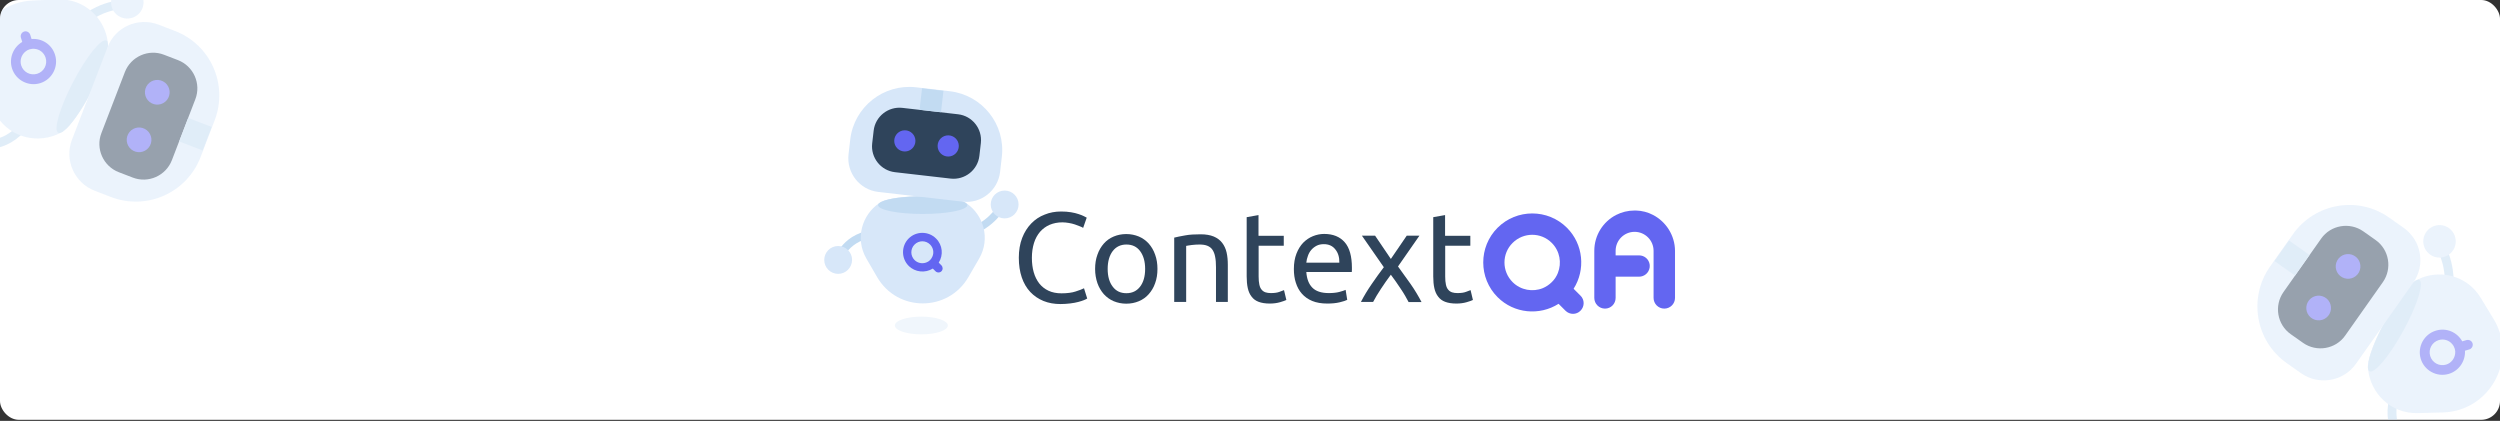 <svg width="790" height="133" viewBox="0 0 790 133" fill="none" xmlns="http://www.w3.org/2000/svg">
<rect x="0" y="0" width="790" height="133" fill="#333333" stroke="none"/>
<g clip-path="url(#clip0_1951_1742)">
<rect width="790" height="132.657" rx="5.94" fill="white"/>
<path d="M291.146 105.658C295.769 105.658 299.518 104.403 299.518 102.854C299.518 101.306 295.769 100.051 291.146 100.051C286.522 100.051 282.773 101.306 282.773 102.854C282.773 104.403 286.522 105.658 291.146 105.658Z" fill="#F0F6FC"/>
<path d="M304.231 75.207L303.725 72.87C311.902 71.079 315.29 64.927 315.329 64.849L317.432 65.978C317.276 66.289 313.499 73.143 304.231 75.207Z" fill="#C2DBF2"/>
<path d="M265.991 82.489L263.693 81.827C263.81 81.477 266.341 73.221 277.089 72.52L277.245 74.896C268.133 75.519 266.03 82.411 265.991 82.489Z" fill="#C2DBF2"/>
<path d="M309.41 81.71L306.022 87.551C299.597 98.649 283.592 98.649 277.167 87.551L273.779 81.71C270.119 75.362 272.416 67.886 277.79 64.225C278.063 64.031 278.374 63.836 278.686 63.68C280.866 62.668 285.812 62.006 291.614 62.006C297.416 62.006 302.4 62.707 304.542 63.719C304.854 63.875 305.126 64.07 305.399 64.264C310.773 67.886 313.07 75.401 309.41 81.71Z" fill="#D7E7F9"/>
<path d="M305.671 64.81C305.671 66.367 299.363 67.613 291.575 67.613C283.787 67.613 277.479 66.367 277.479 64.81C277.479 64.615 277.556 64.42 277.751 64.264C277.946 64.07 278.257 63.875 278.647 63.719C280.827 62.707 285.773 62.045 291.575 62.045C297.377 62.045 302.361 62.746 304.503 63.758C304.892 63.914 305.165 64.109 305.36 64.303C305.593 64.42 305.671 64.615 305.671 64.81Z" fill="#C2DBF2"/>
<path d="M264.861 86.539C262.447 86.539 260.461 84.592 260.461 82.138C260.461 79.724 262.408 77.738 264.861 77.738C267.276 77.738 269.261 79.685 269.261 82.138C269.223 84.592 267.276 86.539 264.861 86.539Z" fill="#D7E7F9"/>
<path d="M317.471 69.015C315.056 69.015 313.07 67.068 313.07 64.615C313.07 62.201 315.017 60.215 317.471 60.215C319.885 60.215 321.871 62.162 321.871 64.615C321.871 67.029 319.885 69.015 317.471 69.015Z" fill="#D7E7F9"/>
<path d="M297.493 83.852L296.987 83.345L296.636 82.995C298.155 80.62 297.883 77.426 295.78 75.363C293.404 72.987 289.51 72.987 287.135 75.363C284.76 77.738 284.76 81.632 287.135 84.007C289.199 86.071 292.392 86.344 294.767 84.864L295.118 85.215L295.624 85.721C296.13 86.227 296.987 86.227 297.493 85.721C297.999 85.215 297.999 84.397 297.493 83.852ZM289.004 82.177C287.641 80.814 287.641 78.634 289.004 77.271C290.367 75.908 292.548 75.908 293.911 77.271C294.923 78.283 295.196 79.802 294.651 81.048C294.495 81.476 294.222 81.827 293.911 82.177C293.56 82.528 293.21 82.761 292.781 82.917C291.535 83.423 290.017 83.19 289.004 82.177Z" fill="#6366F1"/>
<path d="M304.192 63.719L277.518 60.643C271.677 59.981 267.471 54.646 268.133 48.805L268.678 44.055C269.885 33.774 279.192 26.415 289.472 27.583L300.142 28.829C310.422 30.036 317.782 39.304 316.575 49.584L316.03 54.335C315.329 60.215 310.033 64.42 304.192 63.719Z" fill="#D7E7F9"/>
<path d="M300.414 56.437L282.813 54.412C278.335 53.906 275.103 49.817 275.609 45.339L276.076 41.289C276.582 36.811 280.671 33.579 285.149 34.085L302.75 36.11C307.228 36.617 310.461 40.705 309.954 45.183L309.487 49.233C308.981 53.711 304.892 56.943 300.414 56.437Z" fill="#2F445B"/>
<path d="M285.927 47.871C287.777 47.871 289.276 46.371 289.276 44.522C289.276 42.672 287.777 41.173 285.927 41.173C284.077 41.173 282.578 42.672 282.578 44.522C282.578 46.371 284.077 47.871 285.927 47.871Z" fill="#6366F1"/>
<path d="M299.634 49.467C301.484 49.467 302.983 47.968 302.983 46.118C302.983 44.269 301.484 42.77 299.634 42.77C297.784 42.77 296.285 44.269 296.285 46.118C296.285 47.968 297.784 49.467 299.634 49.467Z" fill="#6366F1"/>
<path d="M298.134 28.7L291.365 27.915L290.58 34.684L297.349 35.469L298.134 28.7Z" fill="#C2DBF2"/>
<path d="M498.193 92.185L497.258 91.251C501.074 85.254 500.373 77.193 495.155 71.975C489.12 65.939 479.268 65.939 473.232 71.975C467.196 78.011 467.196 87.863 473.232 93.898C478.45 99.117 486.511 99.817 492.507 96.001L493.442 96.936L494.688 98.182C496.012 99.506 498.154 99.506 499.439 98.182C500.763 96.858 500.763 94.716 499.439 93.431L498.193 92.185ZM477.983 89.148C474.556 85.721 474.556 80.153 477.983 76.765C481.409 73.338 486.978 73.338 490.366 76.765C492.936 79.335 493.559 83.112 492.274 86.305C491.845 87.356 491.222 88.33 490.366 89.148C489.509 90.004 488.535 90.627 487.523 91.056C484.369 92.341 480.553 91.718 477.983 89.148Z" fill="#6366F1"/>
<path d="M522.373 67.925C520.738 67.069 518.869 66.562 516.922 66.523C516.805 66.523 516.649 66.523 516.532 66.523C514.43 66.523 512.444 67.03 510.691 67.925C506.603 70.028 503.799 74.311 503.799 79.257V94.132C503.799 96.001 505.317 97.52 507.187 97.52C509.056 97.52 510.536 96.001 510.536 94.132V87.434H517.934C519.609 87.434 521.01 86.227 521.283 84.592C521.322 84.397 521.322 84.241 521.322 84.047C521.322 83.852 521.322 83.657 521.283 83.501C521.01 81.905 519.648 80.698 517.934 80.698H510.536V79.257C510.536 75.947 513.222 73.26 516.532 73.26C519.842 73.26 522.529 75.947 522.529 79.257V94.132C522.529 96.001 524.048 97.52 525.917 97.52C527.786 97.52 529.305 96.001 529.305 94.132V79.257C529.266 74.35 526.462 70.067 522.373 67.925Z" fill="#6366F1"/>
<path d="M335.109 96.079C333.162 96.079 331.371 95.768 329.735 95.106C328.139 94.444 326.737 93.509 325.569 92.263C324.401 91.017 323.505 89.498 322.882 87.668C322.259 85.838 321.947 83.774 321.947 81.438C321.947 79.101 322.298 77.037 322.999 75.207C323.7 73.377 324.673 71.858 325.88 70.612C327.087 69.366 328.489 68.431 330.125 67.808C331.721 67.147 333.474 66.835 335.304 66.835C336.472 66.835 337.484 66.913 338.419 67.069C339.354 67.224 340.171 67.419 340.833 67.653C341.534 67.886 342.079 68.081 342.508 68.315C342.936 68.548 343.248 68.704 343.403 68.782L342.274 72.014C342.041 71.858 341.69 71.664 341.223 71.508C340.755 71.313 340.249 71.118 339.665 70.924C339.081 70.729 338.458 70.573 337.757 70.456C337.056 70.34 336.394 70.262 335.693 70.262C334.213 70.262 332.89 70.534 331.682 71.04C330.514 71.547 329.502 72.287 328.645 73.26C327.827 74.234 327.165 75.402 326.737 76.804C326.309 78.206 326.075 79.724 326.075 81.477C326.075 83.151 326.27 84.67 326.659 86.033C327.048 87.395 327.633 88.564 328.411 89.576C329.19 90.55 330.164 91.329 331.332 91.874C332.5 92.419 333.863 92.691 335.421 92.691C337.212 92.691 338.731 92.497 339.899 92.107C341.067 91.718 341.963 91.406 342.547 91.095L343.559 94.327C343.364 94.444 343.053 94.638 342.547 94.833C342.079 95.028 341.456 95.222 340.717 95.417C339.977 95.612 339.159 95.768 338.185 95.885C337.212 96.001 336.238 96.079 335.109 96.079Z" fill="#2F445B"/>
<path d="M365.757 84.981C365.757 86.656 365.523 88.135 365.017 89.498C364.549 90.861 363.848 91.99 362.992 92.964C362.135 93.937 361.084 94.677 359.877 95.183C358.669 95.69 357.345 95.962 355.905 95.962C354.464 95.962 353.179 95.69 351.933 95.183C350.726 94.677 349.674 93.898 348.817 92.964C347.961 91.99 347.26 90.822 346.793 89.498C346.325 88.135 346.053 86.656 346.053 84.981C346.053 83.346 346.286 81.827 346.793 80.464C347.26 79.101 347.961 77.933 348.817 76.959C349.674 75.986 350.726 75.246 351.933 74.74C353.14 74.234 354.464 73.961 355.905 73.961C357.345 73.961 358.63 74.234 359.877 74.74C361.084 75.246 362.135 76.025 362.992 76.959C363.848 77.933 364.549 79.101 365.017 80.464C365.523 81.827 365.757 83.346 365.757 84.981ZM361.863 84.981C361.863 82.606 361.317 80.737 360.266 79.335C359.215 77.933 357.774 77.271 355.944 77.271C354.113 77.271 352.673 77.972 351.621 79.335C350.57 80.737 350.025 82.606 350.025 84.981C350.025 87.356 350.57 89.226 351.621 90.588C352.673 91.99 354.113 92.652 355.944 92.652C357.774 92.652 359.215 91.951 360.266 90.588C361.317 89.226 361.863 87.356 361.863 84.981Z" fill="#2F445B"/>
<path d="M371.051 75.091C371.907 74.857 373.037 74.662 374.478 74.389C375.918 74.117 377.554 74.039 379.384 74.039C381.058 74.039 382.421 74.273 383.551 74.74C384.641 75.207 385.537 75.869 386.199 76.726C386.861 77.583 387.328 78.595 387.6 79.763C387.873 80.931 387.99 82.255 387.99 83.657V95.417H384.252V84.436C384.252 83.151 384.174 82.061 383.979 81.126C383.823 80.231 383.512 79.491 383.122 78.907C382.733 78.323 382.188 77.933 381.526 77.66C380.864 77.388 380.007 77.271 379.034 77.271C378.644 77.271 378.216 77.271 377.787 77.31C377.359 77.349 376.931 77.388 376.541 77.427C376.152 77.466 375.802 77.505 375.49 77.583C375.178 77.622 374.945 77.66 374.828 77.7V95.417H371.051V75.091Z" fill="#2F445B"/>
<path d="M397.726 74.506H405.67V77.66H397.726V87.356C397.726 88.408 397.804 89.264 397.96 89.965C398.116 90.666 398.349 91.172 398.7 91.562C399.011 91.951 399.44 92.224 399.907 92.379C400.374 92.535 400.958 92.613 401.582 92.613C402.711 92.613 403.606 92.496 404.307 92.224C405.008 91.951 405.476 91.795 405.748 91.679L406.488 94.794C406.099 94.989 405.437 95.222 404.502 95.495C403.567 95.767 402.477 95.923 401.27 95.923C399.829 95.923 398.661 95.728 397.726 95.378C396.792 95.027 396.052 94.482 395.507 93.742C394.923 93.002 394.533 92.107 394.3 91.055C394.066 90.004 393.949 88.758 393.949 87.356V68.626L397.687 67.964V74.506H397.726Z" fill="#2F445B"/>
<path d="M408.863 85.02C408.863 83.151 409.136 81.554 409.681 80.152C410.226 78.751 410.927 77.621 411.823 76.687C412.718 75.791 413.731 75.09 414.899 74.623C416.067 74.156 417.235 73.922 418.443 73.922C421.246 73.922 423.427 74.817 424.946 76.57C426.464 78.322 427.204 81.009 427.204 84.63C427.204 84.786 427.204 84.981 427.204 85.254C427.204 85.526 427.204 85.76 427.165 85.954H412.796C412.952 88.135 413.575 89.771 414.704 90.9C415.795 92.029 417.547 92.613 419.883 92.613C421.207 92.613 422.298 92.496 423.193 92.263C424.089 92.029 424.79 91.796 425.218 91.601L425.724 94.755C425.257 94.989 424.478 95.261 423.31 95.534C422.181 95.806 420.857 95.923 419.416 95.923C417.586 95.923 415.989 95.651 414.665 95.105C413.341 94.56 412.251 93.781 411.394 92.808C410.538 91.835 409.915 90.705 409.486 89.342C409.058 88.057 408.863 86.616 408.863 85.02ZM423.232 82.956C423.271 81.282 422.843 79.88 421.947 78.789C421.091 77.699 419.883 77.154 418.326 77.154C417.469 77.154 416.69 77.31 416.028 77.66C415.366 78.011 414.821 78.439 414.354 78.984C413.887 79.529 413.536 80.152 413.302 80.853C413.03 81.554 412.874 82.255 412.796 82.995H423.232V82.956Z" fill="#2F445B"/>
<path d="M445.117 95.456C444.805 94.872 444.455 94.21 444.026 93.47C443.598 92.73 443.131 91.99 442.625 91.25C442.118 90.471 441.573 89.731 441.067 88.953C440.522 88.213 440.016 87.473 439.509 86.811C439.003 87.473 438.458 88.213 437.952 88.953C437.407 89.731 436.9 90.471 436.394 91.25C435.888 92.029 435.421 92.769 434.992 93.47C434.564 94.21 434.213 94.833 433.902 95.417H430.047C430.981 93.587 432.111 91.717 433.396 89.848C434.681 87.94 436.005 86.149 437.29 84.436L430.358 74.467H434.525L439.509 81.826L444.533 74.467H448.544L441.768 84.202C443.053 85.954 444.377 87.784 445.74 89.731C447.103 91.678 448.232 93.587 449.206 95.456H445.117Z" fill="#2F445B"/>
<path d="M456.682 74.506H464.625V77.66H456.682V87.356C456.682 88.408 456.759 89.264 456.915 89.965C457.071 90.666 457.305 91.172 457.655 91.562C457.967 91.951 458.395 92.224 458.862 92.379C459.329 92.535 459.914 92.613 460.537 92.613C461.666 92.613 462.562 92.496 463.262 92.224C463.963 91.951 464.431 91.795 464.703 91.679L465.443 94.794C465.054 94.989 464.392 95.222 463.457 95.495C462.523 95.767 461.432 95.923 460.225 95.923C458.784 95.923 457.616 95.728 456.682 95.378C455.747 95.027 455.007 94.482 454.462 93.742C453.878 93.002 453.488 92.107 453.255 91.055C453.021 90.004 452.904 88.758 452.904 87.356V68.626L456.643 67.964V74.506H456.682Z" fill="#2F445B"/>
<g opacity="0.5">
<path d="M798.194 126.149C800.778 121.416 801.587 116.878 800.002 116.012C798.417 115.147 795.038 118.283 792.454 123.016C789.87 127.749 789.061 132.287 790.645 133.153C792.231 134.018 795.61 130.882 798.194 126.149Z" fill="#F0F6FC"/>
<path d="M774.333 95.738L771.659 94.95C774.395 85.578 769.99 78.672 769.932 78.589L772.263 77.067C772.495 77.401 777.4 85.097 774.333 95.738Z" fill="#C2DBF2"/>
<path d="M760.42 138.952L758.459 140.934C758.165 140.619 751.129 133.414 756.417 122.021L758.936 123.189C754.482 132.865 760.362 138.869 760.42 138.952Z" fill="#C2DBF2"/>
<path d="M783.884 94.07L787.97 100.802C795.74 113.581 786.797 129.964 771.846 130.34L763.974 130.544C755.431 130.744 749.061 124.214 748.317 116.668C748.27 116.28 748.245 115.852 748.26 115.446C748.442 112.648 750.528 107.216 753.77 101.277C757.012 95.337 760.515 90.627 762.748 89C763.082 88.768 763.433 88.598 763.785 88.428C770.495 84.95 779.472 86.798 783.884 94.07Z" fill="#D7E7F9"/>
<path d="M764.496 88.454C766.091 89.324 763.841 96.478 759.489 104.45C755.137 112.423 750.337 118.184 748.742 117.314C748.543 117.205 748.387 117.016 748.337 116.73C748.246 116.422 748.221 115.994 748.279 115.508C748.461 112.71 750.547 107.278 753.789 101.339C757.031 95.399 760.534 90.689 762.767 89.062C763.144 88.751 763.496 88.58 763.804 88.49C764.054 88.316 764.297 88.345 764.496 88.454Z" fill="#C2DBF2"/>
<path d="M775.395 78.725C774.046 81.196 770.943 82.141 768.432 80.77C765.961 79.421 765.016 76.318 766.387 73.807C767.736 71.336 770.839 70.391 773.35 71.762C775.821 73.111 776.744 76.254 775.395 78.725Z" fill="#D7E7F9"/>
<path d="M779.418 107.466L778.617 107.701L778.063 107.864C776.48 104.982 773.059 103.477 769.771 104.476C766.012 105.58 763.836 109.566 764.94 113.325C766.044 117.084 770.031 119.26 773.79 118.156C777.055 117.196 779.119 114.08 778.931 110.822L779.486 110.659L780.287 110.423C781.088 110.188 781.567 109.311 781.332 108.51C781.096 107.709 780.259 107.252 779.418 107.466ZM772.961 115.22C770.804 115.853 768.572 114.635 767.938 112.478C767.304 110.321 768.523 108.089 770.68 107.455C772.282 106.985 773.989 107.554 774.96 108.809C775.311 109.208 775.518 109.683 775.702 110.197C775.865 110.752 775.909 111.241 775.829 111.767C775.65 113.325 774.563 114.749 772.961 115.22Z" fill="#6366F1"/>
<path d="M762.552 89.358L744.498 114.945C740.556 120.554 732.745 121.878 727.136 117.936L722.577 114.723C712.728 107.743 710.395 94.103 717.336 84.233L724.573 74.007C731.554 64.158 745.153 61.803 755.002 68.784L759.561 71.996C765.188 76 766.534 83.771 762.552 89.358Z" fill="#D7E7F9"/>
<path d="M752.986 89.156L741.078 106.042C738.057 110.343 732.066 111.367 727.765 108.346L723.88 105.605C719.579 102.584 718.555 96.593 721.576 92.292L733.484 75.406C736.505 71.105 742.496 70.081 746.798 73.101L750.682 75.843C754.983 78.863 756.007 84.855 752.986 89.156Z" fill="#2F445B"/>
<path d="M736.122 99.199C737.156 97.306 736.459 94.933 734.565 93.9C732.672 92.866 730.299 93.563 729.266 95.457C728.232 97.35 728.929 99.723 730.823 100.756C732.716 101.79 735.089 101.093 736.122 99.199Z" fill="#6366F1"/>
<path d="M745.417 86.06C746.451 84.166 745.754 81.794 743.86 80.76C741.967 79.727 739.594 80.424 738.561 82.317C737.527 84.21 738.224 86.583 740.118 87.617C742.011 88.65 744.383 87.953 745.417 86.06Z" fill="#6366F1"/>
<path d="M723.32 75.991L718.734 82.481L725.224 87.068L729.81 80.577L723.32 75.991Z" fill="#C2DBF2"/>
</g>
<g opacity="0.5">
<path d="M22.125 8.688L24.267 10.474C30.537 2.991 38.727 2.815 38.828 2.817L38.797 0.034C38.391 0.026 29.267 0.226 22.125 8.688Z" fill="#C2DBF2"/>
<path d="M-6.067 44.272L-6.624 47.004C-6.199 47.073 3.701 48.919 10.234 38.19L7.863 36.746C2.295 45.826 -5.965 44.274 -6.067 44.272Z" fill="#C2DBF2"/>
<path d="M18.203 -0.179L10.336 0.166C-4.606 0.808 -13.256 17.348 -5.259 29.986L-1.053 36.644C3.528 43.858 12.497 45.524 19.184 41.948C19.533 41.772 19.902 41.555 20.232 41.317C22.456 39.611 25.813 34.858 28.949 28.861C32.085 22.865 34.054 17.335 34.165 14.575C34.172 14.168 34.119 13.782 34.065 13.395C33.226 5.884 26.701 -0.552 18.203 -0.179Z" fill="#D7E7F9"/>
<path d="M33.649 12.819C32.039 11.977 27.342 17.823 23.133 25.872C18.924 33.92 16.802 41.113 18.412 41.955C18.613 42.06 18.857 42.085 19.123 41.968C19.429 41.872 19.799 41.655 20.17 41.337C22.395 39.63 25.752 34.877 28.888 28.881C32.023 22.885 33.993 17.355 34.104 14.594C34.154 14.108 34.1 13.721 34.004 13.414C34.009 13.11 33.85 12.924 33.649 12.819Z" fill="#C2DBF2"/>
<path d="M-10.863 43.251C-12.168 45.746 -11.229 48.851 -8.694 50.177C-6.199 51.481 -3.094 50.542 -1.768 48.007C-0.464 45.512 -1.402 42.407 -3.938 41.082C-6.494 39.796 -9.559 40.756 -10.863 43.251Z" fill="#D7E7F9"/>
<path d="M35.679 -1.648C34.375 0.847 35.314 3.951 37.849 5.277C40.344 6.582 43.449 5.643 44.775 3.108C46.079 0.613 45.141 -2.492 42.605 -3.818C40.11 -5.123 36.984 -4.144 35.679 -1.648Z" fill="#D7E7F9"/>
<path d="M9.55 10.98L9.8 11.776L9.972 12.328C13.248 12.042 16.401 14.05 17.397 17.338C18.568 21.077 16.464 25.101 12.725 26.272C8.987 27.443 4.962 25.339 3.791 21.6C2.774 18.352 4.218 14.905 7.031 13.249L6.858 12.698L6.608 11.901C6.359 11.104 6.822 10.219 7.618 9.969C8.415 9.72 9.26 10.162 9.55 10.98ZM6.693 20.658C7.365 22.803 9.618 23.981 11.763 23.309C13.909 22.637 15.087 20.384 14.415 18.239C13.916 16.645 12.494 15.543 10.911 15.433C10.384 15.362 9.875 15.454 9.344 15.587C8.793 15.76 8.362 15.996 7.969 16.354C6.773 17.368 6.194 19.064 6.693 20.658Z" fill="#6366F1"/>
<path d="M33.977 14.937L22.74 44.166C20.267 50.561 23.508 57.79 29.902 60.263L35.106 62.267C46.383 66.575 59.019 60.935 63.368 49.679L67.846 37.979C72.154 26.702 66.554 14.087 55.277 9.779L50.073 7.775C43.617 5.321 36.409 8.522 33.977 14.937Z" fill="#D7E7F9"/>
<path d="M39.46 22.777L32.04 42.062C30.143 46.963 32.622 52.513 37.523 54.41L41.961 56.116C46.863 58.013 52.413 55.534 54.31 50.632L61.73 31.348C63.627 26.446 61.148 20.896 56.246 18.999L51.808 17.294C46.907 15.397 41.357 17.875 39.46 22.777Z" fill="#2F445B"/>
<path d="M40.486 42.378C41.485 40.467 43.845 39.728 45.757 40.727C47.668 41.727 48.407 44.087 47.407 45.998C46.408 47.909 44.048 48.649 42.137 47.649C40.225 46.65 39.486 44.29 40.486 42.378Z" fill="#6366F1"/>
<path d="M46.242 27.35C47.241 25.438 49.601 24.699 51.512 25.699C53.424 26.698 54.163 29.058 53.163 30.97C52.164 32.881 49.804 33.62 47.893 32.621C45.981 31.621 45.242 29.262 46.242 27.35Z" fill="#6366F1"/>
<path d="M66.894 40.123L64.047 47.543L56.628 44.696L59.475 37.276L66.894 40.123Z" fill="#C2DBF2"/>
</g>
</g>
<defs>
<clipPath id="clip0_1951_1742">
<rect width="790" height="132.657" rx="5.94" fill="white"/>
</clipPath>
</defs>
</svg>
